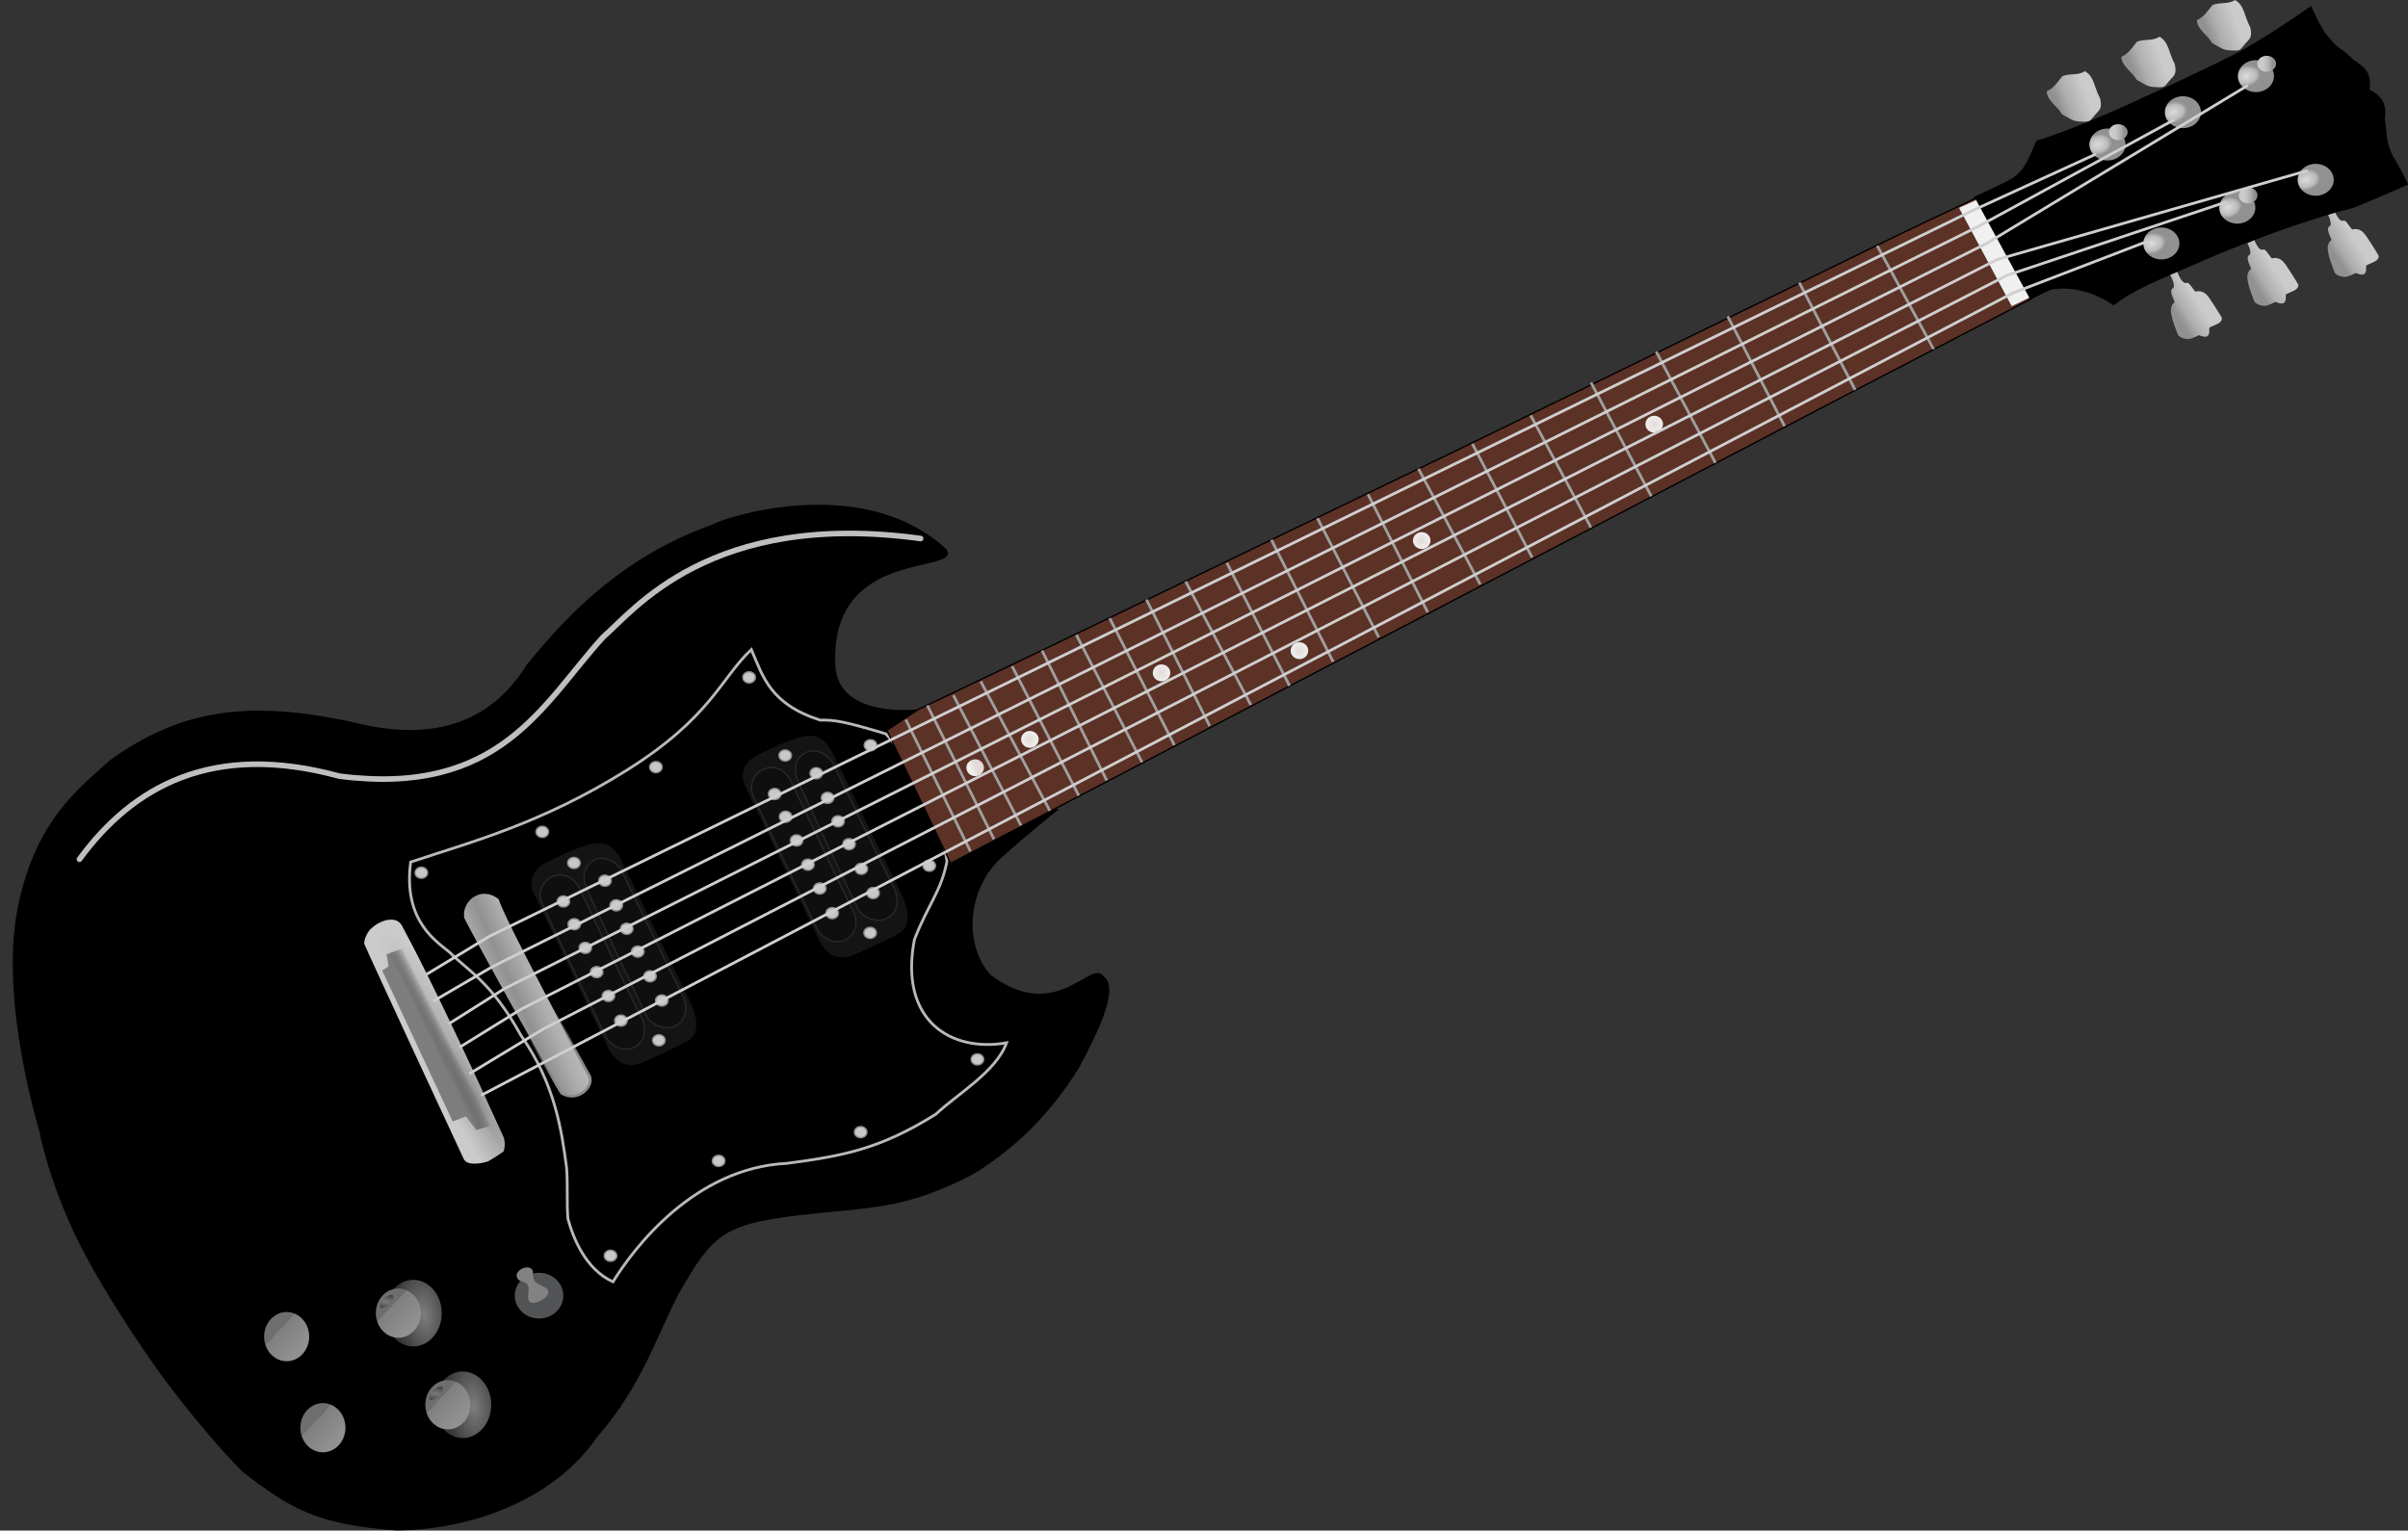 <?xml version="1.0" encoding="UTF-8"?><svg xmlns="http://www.w3.org/2000/svg" xmlns:xlink="http://www.w3.org/1999/xlink" height="468.6" preserveAspectRatio="xMidYMid meet" version="1.0" viewBox="6.3 19.0 737.0 468.6" width="737.0" zoomAndPan="magnify"><rect x="6.3" y="19.0" width="737.0" height="468.6" fill="#333333" stroke="none"/><defs><linearGradient id="b" xlink:actuate="onLoad" xlink:show="other" xlink:type="simple" xmlns:xlink="http://www.w3.org/1999/xlink"><stop offset="0" stop-color="#fffffd" stop-opacity=".824"/><stop offset="1" stop-color="#f0f0f0"/></linearGradient><linearGradient id="a" xlink:actuate="onLoad" xlink:show="other" xlink:type="simple" xmlns:xlink="http://www.w3.org/1999/xlink"><stop offset="0" stop-color="#919191"/><stop offset=".35" stop-color="#aeaeae"/><stop offset="1" stop-color="#cbcbcb"/></linearGradient><linearGradient id="c" xlink:actuate="onLoad" xlink:show="other" xlink:type="simple" xmlns:xlink="http://www.w3.org/1999/xlink"><stop offset="0" stop-color="#7d7d7d"/><stop offset="1" stop-color="#373737"/></linearGradient><linearGradient gradientUnits="userSpaceOnUse" id="i" x1="138.03" x2="145.49" xlink:actuate="onLoad" xlink:show="other" xlink:type="simple" xmlns:xlink="http://www.w3.org/1999/xlink" y1="699.7" y2="706.66"><stop offset="0" stop-color="#6e6e6e"/><stop offset="0" stop-color="#7f7f7f"/><stop offset="1" stop-color="#919191"/></linearGradient><linearGradient gradientUnits="userSpaceOnUse" id="e" x1="137.36" x2="141.56" xlink:actuate="onLoad" xlink:show="other" xlink:type="simple" xmlns:xlink="http://www.w3.org/1999/xlink" y1="335.45" y2="333.35"><stop offset="0" stop-color="#7d7d7d"/><stop offset="1" stop-color="none"/></linearGradient><linearGradient gradientUnits="userSpaceOnUse" id="g" x1="182.67" x2="171.22" xlink:actuate="onLoad" xlink:show="other" xlink:type="simple" xmlns:xlink="http://www.w3.org/1999/xlink" y1="345.48" y2="331.06"><stop offset="0" stop-color="#8c8c8c"/><stop offset="1" stop-color="#8c8c8c" stop-opacity="0"/></linearGradient><linearGradient gradientUnits="userSpaceOnUse" id="l" x1="673.91" x2="680.36" xlink:actuate="onLoad" xlink:href="#a" xlink:show="other" xlink:type="simple" xmlns:xlink="http://www.w3.org/1999/xlink" y1="117.56" y2="113.51"/><linearGradient gradientUnits="userSpaceOnUse" id="m" x1="697.31" x2="703.75" xlink:actuate="onLoad" xlink:href="#a" xlink:show="other" xlink:type="simple" xmlns:xlink="http://www.w3.org/1999/xlink" y1="107.38" y2="103.33"/><linearGradient gradientUnits="userSpaceOnUse" id="n" x1="721.9" x2="728.35" xlink:actuate="onLoad" xlink:href="#a" xlink:show="other" xlink:type="simple" xmlns:xlink="http://www.w3.org/1999/xlink" y1="98.531" y2="94.483"/><linearGradient gradientUnits="userSpaceOnUse" id="k" x1="635.87" x2="644.57" xlink:actuate="onLoad" xlink:href="#a" xlink:show="other" xlink:type="simple" xmlns:xlink="http://www.w3.org/1999/xlink" y1="50.278" y2="46.884"/><linearGradient gradientUnits="userSpaceOnUse" id="o" x1="658.71" x2="667.41" xlink:actuate="onLoad" xlink:href="#a" xlink:show="other" xlink:type="simple" xmlns:xlink="http://www.w3.org/1999/xlink" y1="39.728" y2="36.335"/><linearGradient gradientUnits="userSpaceOnUse" id="p" x1="681.83" x2="690.52" xlink:actuate="onLoad" xlink:href="#a" xlink:show="other" xlink:type="simple" xmlns:xlink="http://www.w3.org/1999/xlink" y1="28.488" y2="25.095"/><linearGradient gradientUnits="userSpaceOnUse" id="r" x1="815.31" x2="812.1" xlink:actuate="onLoad" xlink:href="#a" xlink:show="other" xlink:type="simple" xmlns:xlink="http://www.w3.org/1999/xlink"/><linearGradient gradientUnits="userSpaceOnUse" id="f" spreadMethod="reflect" x1="162.55" x2="178.92" xlink:actuate="onLoad" xlink:href="#a" xlink:show="other" xlink:type="simple" xmlns:xlink="http://www.w3.org/1999/xlink" y1="319.79" y2="312.58"/><linearGradient gradientUnits="userSpaceOnUse" id="t" x1="507.49" x2="505.88" xlink:actuate="onLoad" xlink:href="#b" xlink:show="other" xlink:type="simple" xmlns:xlink="http://www.w3.org/1999/xlink" y1="430.59" y2="431.42"/><radialGradient cx="771.26" cy="276.12" gradientTransform="matrix(.765 -.204 .15 .561 142.13 276.34)" gradientUnits="userSpaceOnUse" id="q" r="6.466" xlink:actuate="onLoad" xlink:show="other" xlink:type="simple" xmlns:xlink="http://www.w3.org/1999/xlink"><stop offset="0" stop-color="#dcdcdc"/><stop offset=".7" stop-color="#bbb"/><stop offset="1" stop-color="#919191"/></radialGradient><radialGradient cx="167.63" cy="739.54" gradientTransform="matrix(-.235 -1.984 .986 -.124 -521.96 1163.9)" gradientUnits="userSpaceOnUse" id="h" r="10.197" xlink:actuate="onLoad" xlink:href="#c" xlink:show="other" xlink:type="simple" xmlns:xlink="http://www.w3.org/1999/xlink"/><radialGradient cx="138.52" cy="709.18" gradientTransform="matrix(1.531 1.818 -.272 1.447 119.01 -570.08)" gradientUnits="userSpaceOnUse" id="j" r="4.601" xlink:actuate="onLoad" xlink:href="#c" xlink:show="other" xlink:type="simple" xmlns:xlink="http://www.w3.org/1999/xlink"/><radialGradient cx="211.35" cy="637.08" gradientTransform="matrix(-1.154 -2.077 .309 -.172 199.17 903.56)" gradientUnits="userSpaceOnUse" id="d" r="25.224" xlink:actuate="onLoad" xlink:href="#a" xlink:show="other" xlink:type="simple" xmlns:xlink="http://www.w3.org/1999/xlink"/><radialGradient cx="507.49" cy="430.59" gradientUnits="userSpaceOnUse" id="s" r="3.856" spreadMethod="reflect" xlink:actuate="onLoad" xlink:href="#b" xlink:show="other" xlink:type="simple" xmlns:xlink="http://www.w3.org/1999/xlink"/></defs><g id="change1_1"><path d="m287.02 236.17s-23.179 2.875-24.987-12.47c-2.623-37.614 39.034-28.609 33.985-36.511-26.257-24.231-69.552-9.156-71.38-7.704-26.216 9.299-43.404 25.933-57.236 43.202-15.316 24.691-40.4 20.598-53.23 17.39-32.341-7.025-52.806-3.658-74.225 11.664-8.483 7.9-23.169 17.973-28.418 46.232s6.786 67.227 6.786 67.227 2.757 15.322 11.876 33.719 24.6 39.87 24.6 39.87 11.876 16.648 25.661 30.75c14.421 11.134 22.639 16.277 47.292 18.026 21.896-0.159 47.769-8.801 61.501-28.842 13.52-15.587 17.496-29.531 24.812-43.687 10.286-17.973 13.467-21.154 36.688-23.964 22.162-2.598 32.235-1.484 53.654-12.724 14.633-9.119 24.282-19.882 32.023-32.235 5.832-10.869 12.671-24.653 7.635-28.206-3.764-5.673-14.262 14.792-34.568-0.424-8.006-8.854-7.476-25.343 2.757-35.416 8.324-7.529 17.814-15.057 17.814-15.057h0.212l-43.253-30.841z" fill="inherit" fill-rule="evenodd"/></g><path d="m236.25 217.88c3.607 8.225 5.645 16.63 21.082 21.594 4.197-0.126 7.425 0.388 20.094 4.199 9.7 10.809 16.522 23.286 18.706 39.037-1.845 9.388-5.832 13.254-9.967 23.964-4.772 24.918 11.293 34.568 28.206 31.599-3.234 8.907-15.004 15.587-21.631 21.843-17.443 10.922-28.948 12.83-45.596 15.057-28.524 1.379-47.08 26.297-53.23 36.264-8.483-3.817-12.3-13.732-13.785-19.299-0.424-4.082-1e-5 -10.763-0.424-15.693-1.484-11.081-3.446-25.555-13.997-40.506-9.066-16.436-16.595-20.041-21.631-25.237-3.764-3.287-14.527-9.384-12.088-27.781 18.344-6.097 39.942-11.733 65.954-27.994s28.973-28.307 38.307-37.048z" fill="none" stroke="#b9b9b9" stroke-width=".853"/><g id="change2_15"><path d="m307.65 642a2.238 1.99 0 1 1 -4.477 0 2.238 1.99 0 1 1 4.477 0z" fill="#c8c8c8" stroke="#8c8c8c" stroke-width=".5" transform="translate(9.198 -182.01) scale(.853)"/></g><g id="change2_16"><path d="m307.65 642a2.238 1.99 0 1 1 -4.477 0 2.238 1.99 0 1 1 4.477 0z" fill="#c8c8c8" stroke="#8c8c8c" stroke-width=".5" transform="translate(44.932 -204.28) scale(.853)"/></g><g id="change2_17"><path d="m307.65 642a2.238 1.99 0 1 1 -4.477 0 2.238 1.99 0 1 1 4.477 0z" fill="#c8c8c8" stroke="#8c8c8c" stroke-width=".5" transform="translate(-34.277 -173.21) scale(.853)"/></g><g id="change2_18"><path d="m307.65 642a2.238 1.99 0 1 1 -4.477 0 2.238 1.99 0 1 1 4.477 0z" fill="#c8c8c8" stroke="#8c8c8c" stroke-width=".5" transform="translate(-67.36 -144.16) scale(.853)"/></g><g id="change2_19"><path d="m307.65 642a2.238 1.99 0 1 1 -4.477 0 2.238 1.99 0 1 1 4.477 0z" fill="#c8c8c8" stroke="#8c8c8c" stroke-width=".5" transform="translate(-125.26 -261.43) scale(.853)"/></g><g id="change2_20"><path d="m307.65 642a2.238 1.99 0 1 1 -4.477 0 2.238 1.99 0 1 1 4.477 0z" fill="#c8c8c8" stroke="#8c8c8c" stroke-width=".5" transform="translate(-88.249 -273.94) scale(.853)"/></g><g id="change2_21"><path d="m307.65 642a2.238 1.99 0 1 1 -4.477 0 2.238 1.99 0 1 1 4.477 0z" fill="#c8c8c8" stroke="#8c8c8c" stroke-width=".5" transform="translate(-53.469 -293.77) scale(.853)"/></g><g id="change2_22"><path d="m307.65 642a2.238 1.99 0 1 1 -4.477 0 2.238 1.99 0 1 1 4.477 0z" fill="#c8c8c8" stroke="#8c8c8c" stroke-width=".5" transform="translate(-24.945 -321.24) scale(.853)"/></g><g id="change2_23"><path d="m307.65 642a2.238 1.99 0 1 1 -4.477 0 2.238 1.99 0 1 1 4.477 0z" fill="#c8c8c8" stroke="#8c8c8c" stroke-width=".5" transform="translate(12.202 -300.46) scale(.853)"/></g><g id="change2_24"><path d="m307.65 642a2.238 1.99 0 1 1 -4.477 0 2.238 1.99 0 1 1 4.477 0z" fill="#c8c8c8" stroke="#8c8c8c" stroke-width=".5" transform="translate(30.197 -263.57) scale(.853)"/></g><path d="m117.78 307.95c0.477 1.431 30.008 65 30.432 65.848 1.06 2.439 6.256 1.219 7.529 0.742 1.06-0.583 3.075-1.856 4.666-2.969 0.424-1.113 0.583-3.022 0-4.454-7.794-17.337-22.162-48.299-31.175-64.894-1.591-2.386-4.135-1.538-4.878-1.484-1.909 0.583-3.446 1.538-4.454 2.545-0.689 0.477-2.28 3.022-2.121 4.666z" fill="url(#d)" fill-rule="evenodd"/><path d="m123.27 316.1 1.949-1.2-0.6-3.749 6.298-2.249 25.493 54.735-4.349 1.35-3.149-4.199-4.049 1.575-21.594-46.262z" fill="url(#e)" fill-rule="evenodd"/><path d="m158.97 294.33c-5.469-4.355-11.335 0.502-10.604 5.602 1.032 2.7 28.104 51.407 29.876 53.785 4.772 2.827 9.737-1.837 8.556-5.137-1.332-2.1-26.708-49.295-27.828-54.25z" fill="url(#f)" fill-rule="evenodd" stroke="url(#g)" stroke-width=".853"/><g><g id="change3_1"><path d="m196.98 697.21a8.705 8.207 0 1 1 -17.41 0 8.705 8.207 0 1 1 17.41 0z" fill="#525354" transform="translate(10.683 -179.04) scale(.853)"/></g><g id="change4_1"><path d="m232.29 753.66c-2.238-0.435-0.435-4.725-1.244-5.969-0.508-1.859-3.591-1.518-3.746-2.765-1.741-2.425 3.761-5.552 5.385-2.919 0.393 0.469-0.206 3.271 1.024 4.178 0.87 1.244 5.357 1.997 4.557 3.999 0.057 1.58-4.222 4.125-5.976 3.476z" fill="#838183" fill-rule="evenodd" transform="translate(-29.187 -225.06) scale(.853)"/></g></g><path d="m174.1 739.12a10.197 12.311 0 1 1 -20.394 0 10.197 12.311 0 1 1 20.394 0z" fill="url(#h)" transform="matrix(.853 0 0 .827 8.138 -162.17)"/><path d="m147.73 703.05a8.083 8.829 0 1 1 -16.166 0 8.083 8.829 0 1 1 16.166 0z" fill="url(#i)" transform="translate(24.255 -150.62) scale(.853)"/><path d="m143.01 707.9a4.601 1.99 0 1 1 -9.202 0 4.601 1.99 0 1 1 9.202 0z" fill="url(#j)" transform="matrix(.407 -.413 .481 .35 -257.09 254.93)"/><path d="m174.1 739.12a10.197 12.311 0 1 1 -20.394 0 10.197 12.311 0 1 1 20.394 0z" fill="url(#h)" transform="matrix(.853 0 0 .827 -30.104 -155.13)"/><path d="m147.73 703.05a8.083 8.829 0 1 1 -16.166 0 8.083 8.829 0 1 1 16.166 0z" fill="url(#i)" transform="translate(-13.986 -143.59) scale(.853)"/><path d="m143.01 707.9a4.601 1.99 0 1 1 -9.202 0 4.601 1.99 0 1 1 9.202 0z" fill="url(#j)" transform="matrix(.407 -.413 .481 .35 -295.33 261.96)"/><path d="m174.1 739.12a10.197 12.311 0 1 1 -20.394 0 10.197 12.311 0 1 1 20.394 0z" fill="url(#h)" transform="matrix(.853 0 0 .827 -7.01 -190.22)"/><path d="m147.73 703.05a8.083 8.829 0 1 1 -16.166 0 8.083 8.829 0 1 1 16.166 0z" fill="url(#i)" transform="translate(9.107 -178.68) scale(.853)"/><path d="m143.01 707.9a4.601 1.99 0 1 1 -9.202 0 4.601 1.99 0 1 1 9.202 0z" fill="url(#j)" transform="matrix(.407 -.413 .481 .35 -272.24 226.87)"/><path d="m174.1 739.12a10.197 12.311 0 1 1 -20.394 0 10.197 12.311 0 1 1 20.394 0z" fill="url(#h)" transform="matrix(.853 0 0 .827 -41.201 -183.02)"/><path d="m147.73 703.05a8.083 8.829 0 1 1 -16.166 0 8.083 8.829 0 1 1 16.166 0z" fill="url(#i)" transform="translate(-25.083 -171.48) scale(.853)"/><path d="m143.01 707.9a4.601 1.99 0 1 1 -9.202 0 4.601 1.99 0 1 1 9.202 0z" fill="url(#j)" transform="matrix(.407 -.413 .481 .35 -306.43 234.07)"/><path d="m288.07 183.88c-64.576-8.854-88.116 22.48-97.129 30.114-18.556 20.359-31.387 48.989-80.799 42.626-38.809-10.604-63.197 3.128-79.527 25.449" fill="none" stroke="#bfbfbf" stroke-linecap="round" stroke-width="1.705"/><g><g id="change5_2"><path d="m194.5 547.28c5.803-2.858 8.354-4.221 15.3-6.507 7.65-1.935 9.629 2.418 11.607 5.276 0.923 2.154 24.533 50.648 25.5 52.583 1.143 3.166 3.605 9.804-1.935 12.838-2.55 1.451-12.794 6.243-16.355 7.738-6.727 2.55-10.244-2.462-11.607-4.924-0.835-1.759-26.16-54.298-27.083-56.452-1.099-2.33-1.407-7.694 4.572-10.552z" fill="#141414" fill-rule="evenodd" transform="translate(7.502 -183.71) scale(.853)"/></g><g id="change2_25"><path d="m307.65 642a2.238 1.99 0 1 1 -4.477 0 2.238 1.99 0 1 1 4.477 0z" fill="#c8c8c8" stroke="#8c8c8c" stroke-width=".5" transform="translate(-78.561 -264.422) scale(.853)"/></g><g id="change2_26"><path d="m307.65 642a2.238 1.99 0 1 1 -4.477 0 2.238 1.99 0 1 1 4.477 0z" fill="#c8c8c8" stroke="#8c8c8c" stroke-width=".5" transform="translate(-52.567 -210.12) scale(.853)"/></g><g id="change6_3"><path d="m209.29 556.94c-4.601-8.829 5.658-16.104 12.187-7.088 0.684 1.554 21.638 44.767 22.135 45.14 4.352 10.197-6.031 15.358-12.56 8.207-0.56-0.808-21.14-44.394-21.762-46.26z" fill="#0f0f0f" fill-rule="evenodd" stroke="#282828" stroke-width=".5" transform="translate(7.502 -183.71) scale(.853)"/></g><g id="change2_27"><path d="m307.65 642a2.238 1.99 0 1 1 -4.477 0 2.238 1.99 0 1 1 4.477 0z" fill="#c8c8c8" stroke="#8c8c8c" stroke-width=".5" transform="translate(-69.056 -258.996) scale(.853)"/></g><g id="change2_28"><path d="m307.65 642a2.238 1.99 0 1 1 -4.477 0 2.238 1.99 0 1 1 4.477 0z" fill="#c8c8c8" stroke="#8c8c8c" stroke-width=".5" transform="translate(-65.601 -251.45) scale(.853)"/></g><g id="change2_29"><path d="m307.65 642a2.238 1.99 0 1 1 -4.477 0 2.238 1.99 0 1 1 4.477 0z" fill="#c8c8c8" stroke="#8c8c8c" stroke-width=".5" transform="translate(-62.394 -244.275) scale(.853)"/></g><g id="change2_30"><path d="m307.65 642a2.238 1.99 0 1 1 -4.477 0 2.238 1.99 0 1 1 4.477 0z" fill="#c8c8c8" stroke="#8c8c8c" stroke-width=".5" transform="translate(-59.027 -237.277) scale(.853)"/></g><g id="change2_31"><path d="m307.65 642a2.238 1.99 0 1 1 -4.477 0 2.238 1.99 0 1 1 4.477 0z" fill="#c8c8c8" stroke="#8c8c8c" stroke-width=".5" transform="translate(-55.272 -229.73) scale(.853)"/></g><g id="change2_32"><path d="m307.65 642a2.238 1.99 0 1 1 -4.477 0 2.238 1.99 0 1 1 4.477 0z" fill="#c8c8c8" stroke="#8c8c8c" stroke-width=".5" transform="translate(-51.666 -222.307) scale(.853)"/></g><g id="change6_4"><path d="m193.28 562.42c-4.069-8.559 7.626-15.584 13.009-6.379 0.729 1.534 21.927 46.437 22.435 46.795 4.711 9.119-5.714 15.817-12.213 7.82-0.583-0.792-22.555-46.39-23.231-48.236z" fill="#0f0f0f" fill-rule="evenodd" stroke="#282828" stroke-width=".5" transform="translate(7.502 -183.71) scale(.853)"/></g><g id="change2_33"><path d="m307.65 642a2.238 1.99 0 1 1 -4.477 0 2.238 1.99 0 1 1 4.477 0z" fill="#c8c8c8" stroke="#8c8c8c" stroke-width=".5" transform="translate(-64.179 -216.157) scale(.853)"/></g><g id="change2_34"><path d="m307.65 642a2.238 1.99 0 1 1 -4.477 0 2.238 1.99 0 1 1 4.477 0z" fill="#c8c8c8" stroke="#8c8c8c" stroke-width=".5" transform="translate(-67.996 -223.704) scale(.853)"/></g><g id="change2_35"><path d="m307.65 642a2.238 1.99 0 1 1 -4.477 0 2.238 1.99 0 1 1 4.477 0z" fill="#c8c8c8" stroke="#8c8c8c" stroke-width=".5" transform="translate(-71.602 -231.002) scale(.853)"/></g><g id="change2_36"><path d="m307.65 642a2.238 1.99 0 1 1 -4.477 0 2.238 1.99 0 1 1 4.477 0z" fill="#c8c8c8" stroke="#8c8c8c" stroke-width=".5" transform="translate(-75.082 -238.425) scale(.853)"/></g><g id="change2_37"><path d="m307.65 642a2.238 1.99 0 1 1 -4.477 0 2.238 1.99 0 1 1 4.477 0z" fill="#c8c8c8" stroke="#8c8c8c" stroke-width=".5" transform="translate(-78.45 -245.671) scale(.853)"/></g><g id="change2_38"><path d="m307.65 642a2.238 1.99 0 1 1 -4.477 0 2.238 1.99 0 1 1 4.477 0z" fill="#c8c8c8" stroke="#8c8c8c" stroke-width=".5" transform="translate(-81.785 -252.634) scale(.853)"/></g></g><g><g id="change5_1"><path d="m194.5 547.28c5.803-2.858 8.354-4.221 15.3-6.507 7.65-1.935 9.629 2.418 11.607 5.276 0.923 2.154 24.533 50.648 25.5 52.583 1.143 3.166 3.605 9.804-1.935 12.838-2.55 1.451-12.794 6.243-16.355 7.738-6.727 2.55-10.244-2.462-11.607-4.924-0.835-1.759-26.16-54.298-27.083-56.452-1.099-2.33-1.407-7.694 4.572-10.552z" fill="#141414" fill-rule="evenodd" transform="translate(72.172 -216.61) scale(.853)"/></g><g id="change2_1"><path d="m307.65 642a2.238 1.99 0 1 1 -4.477 0 2.238 1.99 0 1 1 4.477 0z" fill="#c8c8c8" stroke="#8c8c8c" stroke-width=".5" transform="translate(-13.891 -297.322) scale(.853)"/></g><g id="change2_2"><path d="m307.65 642a2.238 1.99 0 1 1 -4.477 0 2.238 1.99 0 1 1 4.477 0z" fill="#c8c8c8" stroke="#8c8c8c" stroke-width=".5" transform="translate(12.104 -243.02) scale(.853)"/></g><g id="change6_1"><path d="m209.29 556.94c-4.601-8.829 5.658-16.104 12.187-7.088 0.684 1.554 21.638 44.767 22.135 45.14 4.352 10.197-6.031 15.358-12.56 8.207-0.56-0.808-21.14-44.394-21.762-46.26z" fill="#0f0f0f" fill-rule="evenodd" stroke="#282828" stroke-width=".5" transform="translate(72.172 -216.61) scale(.853)"/></g><g id="change2_3"><path d="m307.65 642a2.238 1.99 0 1 1 -4.477 0 2.238 1.99 0 1 1 4.477 0z" fill="#c8c8c8" stroke="#8c8c8c" stroke-width=".5" transform="translate(-4.386 -291.896) scale(.853)"/></g><g id="change2_4"><path d="m307.65 642a2.238 1.99 0 1 1 -4.477 0 2.238 1.99 0 1 1 4.477 0z" fill="#c8c8c8" stroke="#8c8c8c" stroke-width=".5" transform="translate(-.93 -284.35) scale(.853)"/></g><g id="change2_5"><path d="m307.65 642a2.238 1.99 0 1 1 -4.477 0 2.238 1.99 0 1 1 4.477 0z" fill="#c8c8c8" stroke="#8c8c8c" stroke-width=".5" transform="translate(2.276 -277.175) scale(.853)"/></g><g id="change2_6"><path d="m307.65 642a2.238 1.99 0 1 1 -4.477 0 2.238 1.99 0 1 1 4.477 0z" fill="#c8c8c8" stroke="#8c8c8c" stroke-width=".5" transform="translate(5.643 -270.177) scale(.853)"/></g><g id="change2_7"><path d="m307.65 642a2.238 1.99 0 1 1 -4.477 0 2.238 1.99 0 1 1 4.477 0z" fill="#c8c8c8" stroke="#8c8c8c" stroke-width=".5" transform="translate(9.399 -262.63) scale(.853)"/></g><g id="change2_8"><path d="m307.65 642a2.238 1.99 0 1 1 -4.477 0 2.238 1.99 0 1 1 4.477 0z" fill="#c8c8c8" stroke="#8c8c8c" stroke-width=".5" transform="translate(13.004 -255.207) scale(.853)"/></g><g id="change6_2"><path d="m193.28 562.42c-4.069-8.559 7.626-15.584 13.009-6.379 0.729 1.534 21.927 46.437 22.435 46.795 4.711 9.119-5.714 15.817-12.213 7.82-0.583-0.792-22.555-46.39-23.231-48.236z" fill="#0f0f0f" fill-rule="evenodd" stroke="#282828" stroke-width=".5" transform="translate(72.172 -216.61) scale(.853)"/></g><g id="change2_9"><path d="m307.65 642a2.238 1.99 0 1 1 -4.477 0 2.238 1.99 0 1 1 4.477 0z" fill="#c8c8c8" stroke="#8c8c8c" stroke-width=".5" transform="translate(.491 -249.057) scale(.853)"/></g><g id="change2_10"><path d="m307.65 642a2.238 1.99 0 1 1 -4.477 0 2.238 1.99 0 1 1 4.477 0z" fill="#c8c8c8" stroke="#8c8c8c" stroke-width=".5" transform="translate(-3.326 -256.604) scale(.853)"/></g><g id="change2_11"><path d="m307.65 642a2.238 1.99 0 1 1 -4.477 0 2.238 1.99 0 1 1 4.477 0z" fill="#c8c8c8" stroke="#8c8c8c" stroke-width=".5" transform="translate(-6.931 -263.902) scale(.853)"/></g><g id="change2_12"><path d="m307.65 642a2.238 1.99 0 1 1 -4.477 0 2.238 1.99 0 1 1 4.477 0z" fill="#c8c8c8" stroke="#8c8c8c" stroke-width=".5" transform="translate(-10.412 -271.325) scale(.853)"/></g><g id="change2_13"><path d="m307.65 642a2.238 1.99 0 1 1 -4.477 0 2.238 1.99 0 1 1 4.477 0z" fill="#c8c8c8" stroke="#8c8c8c" stroke-width=".5" transform="translate(-13.78 -278.571) scale(.853)"/></g><g id="change2_14"><path d="m307.65 642a2.238 1.99 0 1 1 -4.477 0 2.238 1.99 0 1 1 4.477 0z" fill="#c8c8c8" stroke="#8c8c8c" stroke-width=".5" transform="translate(-17.114 -285.534) scale(.853)"/></g></g><path d="m632.74 46.938c2.193-0.937 3.374-2.962 4.799-4.649 2.774-0.937 4.611-0.075 6.898-1.5 2.887 1.724 2.737 4.836 4.649 8.398 0.712 3.412-0.375 3.486-1.8 5.248s-1.275 1.912-3.899 1.8-2.587-0.375-5.998-2.249c-1.312-2.474-4.592-4.161-4.649-7.048z" fill="url(#k)" fill-rule="evenodd"/><path d="m676.31 122.81s1.462-0.337 2.999-1.2c1.987 0.787 3.486 0.975 3.149-2.249 1.912-1.125 3.824-1.2 3.899-2.999-0.15-0.375-3.974-6.486-4.499-6.898-1.5-1.837-3.486-1.2-3.486-1.2-0.412 0.251-2.024-3.149-2.812-2.662-1.5 0.637-2.924-3.524-2.924-3.524l-2.174 0.975s2.099 3.749 0.75 4.274c-0.712 0.6-0.45 1.575 0.675 4.161-0.975 0.825-1.556 1.893-0.825 4.574-0.019 0.619 1.649 5.099 1.8 5.399 0.937 1.462 3.449 1.35 3.449 1.35z" fill="url(#l)" fill-rule="evenodd"/><path d="m699.71 112.63s1.462-0.337 2.999-1.2c1.987 0.787 3.486 0.975 3.149-2.249 1.912-1.125 3.824-1.2 3.899-2.999-0.15-0.375-3.974-6.486-4.499-6.898-1.5-1.837-3.486-1.2-3.486-1.2-0.412 0.251-2.024-3.149-2.812-2.662-1.5 0.637-2.924-3.524-2.924-3.524l-2.174 0.975s2.099 3.749 0.75 4.274c-0.712 0.6-0.45 1.575 0.675 4.161-0.975 0.825-1.556 1.893-0.825 4.574-0.019 0.619 1.649 5.099 1.8 5.399 0.937 1.462 3.449 1.35 3.449 1.35z" fill="url(#m)" fill-rule="evenodd"/><path d="m724.3 103.78s1.462-0.337 2.999-1.2c1.987 0.787 3.486 0.975 3.149-2.249 1.912-1.125 3.824-1.2 3.899-2.999-0.15-0.375-3.974-6.486-4.499-6.898-1.5-1.837-3.486-1.2-3.486-1.2-0.412 0.251-2.024-3.149-2.812-2.662-1.5 0.637-2.924-3.524-2.924-3.524l-2.174 0.975s2.099 3.749 0.75 4.274c-0.712 0.6-0.45 1.575 0.675 4.161-0.975 0.825-1.556 1.893-0.825 4.574-0.019 0.619 1.649 5.099 1.8 5.399 0.937 1.462 3.449 1.35 3.449 1.35z" fill="url(#n)" fill-rule="evenodd"/><path d="m655.58 36.389c2.193-0.937 3.374-2.962 4.799-4.649 2.774-0.937 4.611-0.075 6.898-1.5 2.887 1.724 2.737 4.836 4.649 8.398 0.712 3.412-0.375 3.486-1.8 5.248s-1.275 1.912-3.899 1.8-2.587-0.375-5.998-2.249c-1.312-2.474-4.592-4.161-4.649-7.048z" fill="url(#o)" fill-rule="evenodd"/><path d="m678.7 25.149c2.193-0.937 3.374-2.962 4.799-4.649 2.774-0.937 4.611-0.075 6.898-1.5 2.887 1.724 2.737 4.836 4.649 8.398 0.712 3.412-0.375 3.486-1.8 5.248s-1.275 1.912-3.899 1.8-2.587-0.375-5.998-2.249c-1.312-2.474-4.592-4.161-4.649-7.048z" fill="url(#p)" fill-rule="evenodd"/><g id="change1_2"><path d="m610.51 79.72s9.135-4.12 11.949-5.771c4.405-3.136 5.152-6.715 7.477-11.584 7.873-2.02 29.105-11.382 32.023-12.936 4.268-1.854 20.751-9.526 25.237-11.876 9.884-4.449 26.297-16.117 26.297-16.117s2.72 6.651 5.302 9.331c3.181 4.029 4.348 3.41 7.423 6.786 4.725 2.927 5.341 4.613 4.878 9.119 4.185 2.107 5.412 4.717 4.666 8.907 0.753 3.29 0.045 6.521 2.545 11.452 2.499 3.881 4.454 8.271 4.454 8.271s-14.625 6.4-16.542 6.998c-9.565 2.248-28.088 8.786-31.764 10.541-4.425 1.156-22.861 9.541-23.876 9.828-2.215 1.037-11.778 4.851-17.373 9.314-5.145-3.485-12.383-6.098-19.401-4.659-4.619 2.039-6.729 3.393-6.729 3.393l-16.563-30.998z" fill="inherit" fill-rule="evenodd" stroke="#000" stroke-width=".853"/></g><path d="m783.43 273.91a6.466 5.72 0 1 1 -12.933 0 6.466 5.72 0 1 1 12.933 0z" fill="url(#q)" transform="translate(34.011 -191.34) scale(.853)"/><path d="m816.51 263.34a3.233 2.611 0 1 1 -6.466 0 3.233 2.611 0 1 1 6.466 0z" fill="url(#r)" transform="matrix(.885 0 0 .934 -19.701 -207.43)"/><path d="m783.43 273.91a6.466 5.72 0 1 1 -12.933 0 6.466 5.72 0 1 1 12.933 0z" fill="url(#q)" transform="translate(11.663 -180.3) scale(.853)"/><path d="m816.51 263.34a3.233 2.611 0 1 1 -6.466 0 3.233 2.611 0 1 1 6.466 0z" fill="url(#r)" transform="matrix(.885 0 0 .934 -42.048 -196.38)"/><path d="m783.43 273.91a6.466 5.72 0 1 1 -12.933 0 6.466 5.72 0 1 1 12.933 0z" fill="url(#q)" transform="translate(-11.43 -170.4) scale(.853)"/><path d="m816.51 263.34a3.233 2.611 0 1 1 -6.466 0 3.233 2.611 0 1 1 6.466 0z" fill="url(#r)" transform="matrix(.885 0 0 .934 -65.141 -186.49)"/><path d="m783.43 273.91a6.466 5.72 0 1 1 -12.933 0 6.466 5.72 0 1 1 12.933 0z" fill="url(#q)" transform="translate(52.302 -159.6) scale(.853)"/><path d="m816.51 263.34a3.233 2.611 0 1 1 -6.466 0 3.233 2.611 0 1 1 6.466 0z" fill="url(#r)" transform="matrix(.885 0 0 .934 -1.41 -175.69)"/><path d="m783.43 273.91a6.466 5.72 0 1 1 -12.933 0 6.466 5.72 0 1 1 12.933 0z" fill="url(#q)" transform="translate(28.309 -151.06) scale(.853)"/><path d="m816.51 263.34a3.233 2.611 0 1 1 -6.466 0 3.233 2.611 0 1 1 6.466 0z" fill="url(#r)" transform="matrix(.885 0 0 .934 -25.403 -167.14)"/><path d="m783.43 273.91a6.466 5.72 0 1 1 -12.933 0 6.466 5.72 0 1 1 12.933 0z" fill="url(#q)" transform="translate(5.065 -140.11) scale(.853)"/><path d="m816.51 263.34a3.233 2.611 0 1 1 -6.466 0 3.233 2.611 0 1 1 6.466 0z" fill="url(#r)" transform="matrix(.885 0 0 .934 -48.646 -156.19)"/><g><g id="change7_1"><path d="m316.81 499.77 11.192-7.461 50.985-24.373 147.82-71.331 154.41-75.376 26.411-12.507 19.424 36.353-71.255 37.057-263.38 137.78-52.726 27.607-22.881-47.752z" fill="#5c3126" fill-rule="evenodd" stroke="#000" stroke-width=".5" transform="translate(7.502 -183.71) scale(.853)"/></g><g id="change8_1"><path d="m701.51 312.24 18.907 35.307 6.306-3.054-19.123-35.011-6.09 2.758z" fill="#f0f0f0" fill-rule="evenodd" transform="translate(7.502 -183.71) scale(.853)"/></g><path d="m672.15 325.87c20.224 36.931 20.224 37.107 20.224 37.107" fill="none" stroke="#a0a0a0" transform="translate(7.502 -183.71) scale(.853)"/><path d="m644.18 339.06 20.048 38.514" fill="none" stroke="#a0a0a0" transform="translate(7.502 -183.71) scale(.853)"/><path d="m618.51 351.2 20.4 39.393" fill="none" stroke="#a0a0a0" transform="translate(7.502 -183.71) scale(.853)"/><path d="m592.83 363.86 21.279 39.921" fill="none" stroke="#a0a0a0" transform="translate(7.502 -183.71) scale(.853)"/><path d="m569.44 374.94 21.631 40.8" fill="none" stroke="#a0a0a0" transform="translate(7.502 -183.71) scale(.853)"/><path d="m547.81 386.72 21.631 40.273" fill="none" stroke="#a0a0a0" transform="translate(7.502 -183.71) scale(.853)"/><path d="m526.88 396.92 21.455 40.8" fill="none" stroke="#a0a0a0" transform="translate(7.502 -183.71) scale(.853)"/><path d="m507.54 405.89 22.159 41.504" fill="none" stroke="#a0a0a0" transform="translate(7.502 -183.71) scale(.853)"/><path d="m489.43 415.04 21.455 42.383" fill="none" stroke="#a0a0a0" transform="translate(7.502 -183.71) scale(.853)"/><path d="m471.31 423.65 21.983 42.735" fill="none" stroke="#a0a0a0" transform="translate(7.502 -183.71) scale(.853)"/><path d="m454.78 431.39 22.159 43.79" fill="none" stroke="#a0a0a0" transform="translate(7.502 -183.71) scale(.853)"/><path d="m424 446.34 23.39 44.317" fill="none" stroke="#a0a0a0" transform="translate(7.502 -183.71) scale(.853)"/><path d="m409.94 452.85 22.686 45.373" fill="none" stroke="#a0a0a0" transform="translate(7.502 -183.71) scale(.853)"/><path d="m396.75 459.53 23.214 45.548" fill="none" stroke="#a0a0a0" transform="translate(7.502 -183.71) scale(.853)"/><path d="m384.79 465.51 23.566 45.724" fill="none" stroke="#a0a0a0" transform="translate(7.502 -183.71) scale(.853)"/><path d="m372.48 471.14 23.214 46.604" fill="none" stroke="#a0a0a0" transform="translate(7.502 -183.71) scale(.853)"/><path d="m361.75 476.76 23.917 46.428" fill="none" stroke="#a0a0a0" transform="translate(7.502 -183.71) scale(.853)"/><path d="m350.49 482.22 24.797 46.428" fill="none" stroke="#a0a0a0" transform="translate(7.502 -183.71) scale(.853)"/><path d="m340.65 487.14 24.269 46.779" fill="none" stroke="#a0a0a0" transform="translate(7.502 -183.71) scale(.853)"/><path d="m331.33 490.83 23.917 48.01" fill="none" stroke="#a0a0a0" transform="translate(7.502 -183.71) scale(.853)"/><path d="m323.59 495.93 23.214 47.307" fill="none" stroke="#a0a0a0" transform="translate(7.502 -183.71) scale(.853)"/><path d="m438.78 439.66 22.51 44.142" fill="none" stroke="#a0a0a0" transform="translate(7.502 -183.71) scale(.853)"/><path d="m511.09 430.59a3.606 3.482 0 1 1 -7.213 0 3.606 3.482 0 1 1 7.213 0z" fill="url(#s)" transform="matrix(.743 0 0 .739 64.38 -133.711)"/><path d="m511.09 430.59a3.606 3.482 0 1 1 -7.213 0 3.606 3.482 0 1 1 7.213 0z" fill="url(#s)" transform="matrix(.743 0 0 .739 177.308 -190.759)"/><path d="m511.09 430.59a3.606 3.482 0 1 1 -7.213 0 3.606 3.482 0 1 1 7.213 0z" fill="url(#s)" transform="matrix(.743 0 0 .739 135.535 -169.34)"/><path d="m511.09 430.59a3.606 3.482 0 1 1 -7.213 0 3.606 3.482 0 1 1 7.213 0z" fill="url(#s)" transform="matrix(.743 0 0 .739 97.99 -150.253)"/><path d="m511.09 430.59a3.606 3.482 0 1 1 -7.213 0 3.606 3.482 0 1 1 7.213 0z" fill="url(#s)" transform="matrix(.743 0 0 .739 26.95 -99.991)"/><path d="m511.09 430.59a3.606 3.482 0 1 1 -7.213 0 3.606 3.482 0 1 1 7.213 0z" fill="url(#s)" transform="matrix(.743 0 0 .739 15.497 -122.26)"/><path d="m511.09 430.59a3.606 3.482 0 1 1 -7.213 0 3.606 3.482 0 1 1 7.213 0z" fill="url(#s)" transform="matrix(.743 0 0 .739 -15.254 -93.204)"/><path d="m511.09 430.59a3.606 3.482 0 1 1 -7.213 0 3.606 3.482 0 1 1 7.213 0z" fill="url(#s)" transform="matrix(.743 0 0 .739 -36.461 -82.392)"/><path d="m511.09 430.59a3.606 3.482 0 1 1 -7.213 0 3.606 3.482 0 1 1 7.213 0z" fill="url(#s)" transform="matrix(.743 0 0 .739 -55.547 -72.842)"/><path d="m511.09 430.59a3.606 3.482 0 1 1 -7.213 0 3.606 3.482 0 1 1 7.213 0z" fill="url(#t)" transform="matrix(.743 0 0 .739 -72.3 -64.153)"/></g><path d="m136.87 317.28 19.299-11.664 453.62-222.04 37.961-17.39" fill="none" stroke="#cfcfcf" stroke-width=".853"/><path d="m138.86 325.55 18.101-10.567 454.97-226.74 59.877-32.621" fill="none" stroke="#cfcfcf" stroke-width=".853"/><path d="m143.66 332.45 17.095-10.797 453.77-228.24 79.777-48.286" fill="none" stroke="#cfcfcf" stroke-width=".853"/><path d="m146.96 339.64 18.895-11.697 451.74-229.49 95.003-27.238" fill="none" stroke="#cfcfcf" stroke-width=".853"/><path d="m149.96 347.74 22.794-13.796 447.77-230.63 67.181-22.494" fill="none" stroke="#cfcfcf" stroke-width=".853"/><path d="m153.56 354.34 23.993-12.596 444.77-233.03 41.388-15.896" fill="none" stroke="#cfcfcf" stroke-width=".853"/></svg>